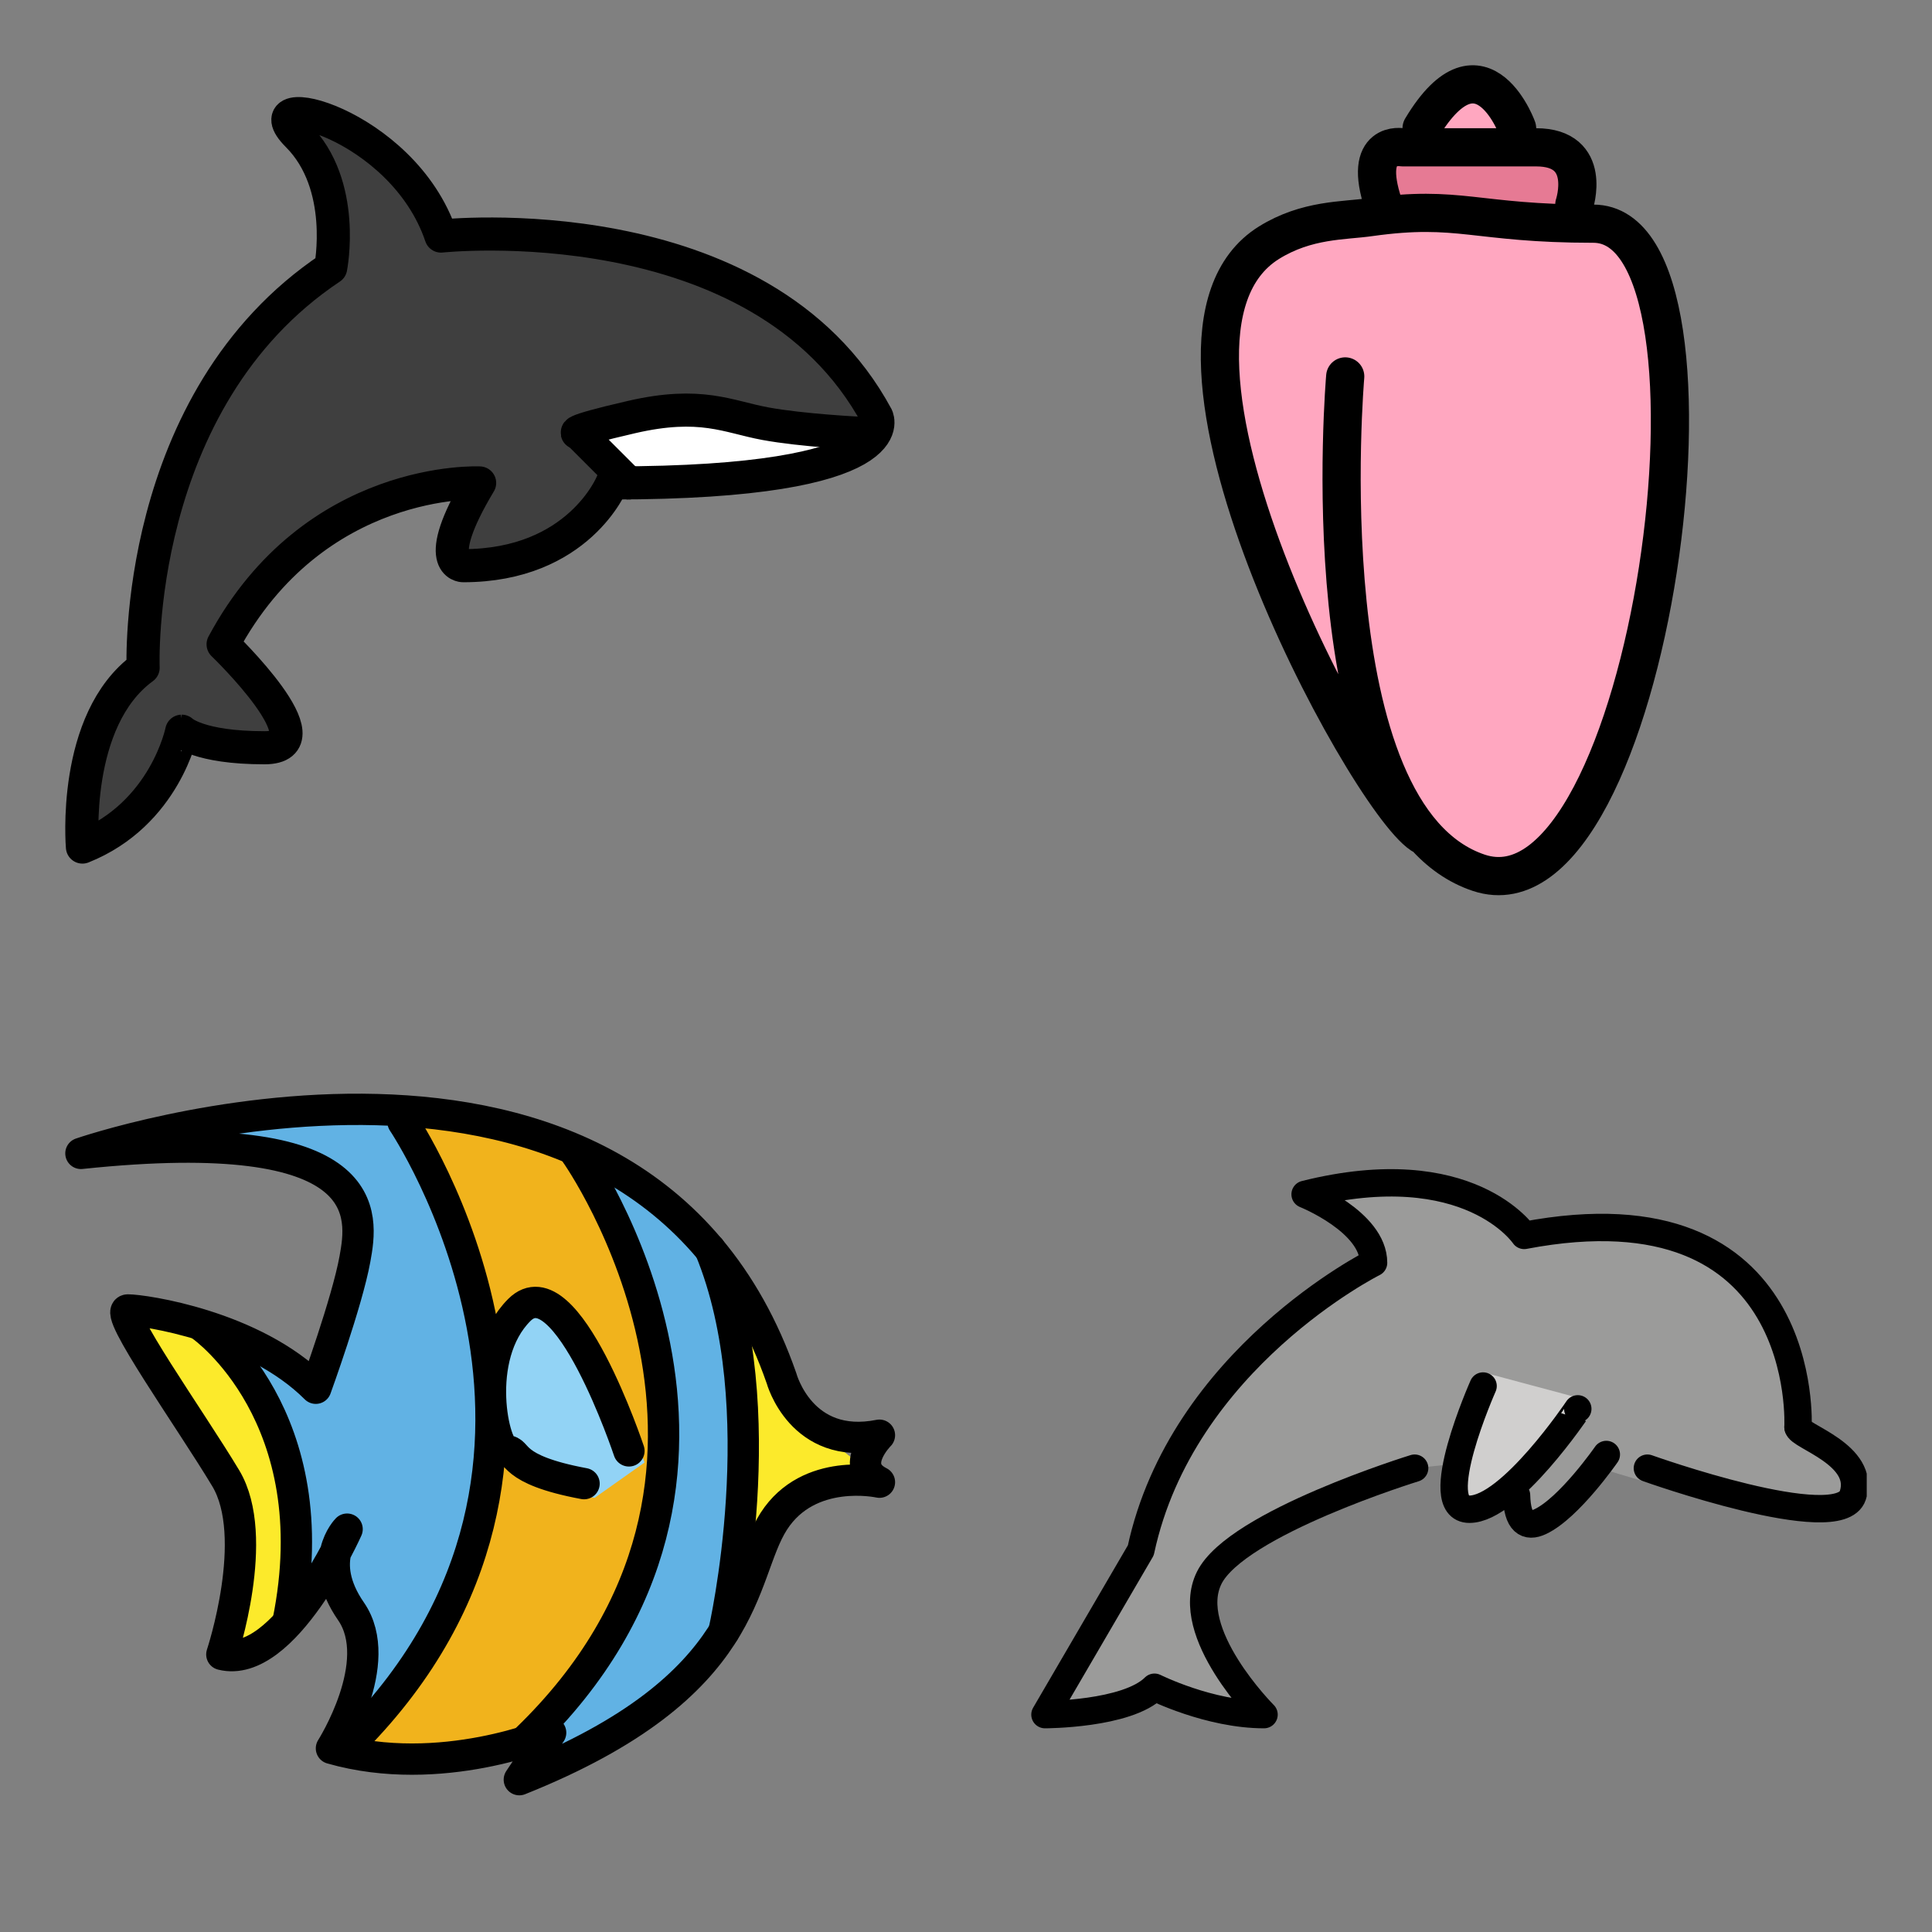 <svg xmlns="http://www.w3.org/2000/svg" xmlns:xlink="http://www.w3.org/1999/xlink" width="148" height="148"><rect width="100%" height="100%" fill="#808080" stroke="none"/><style><![CDATA[.B{stroke-linecap:round}.C{stroke-linejoin:round}.D{overflow:visible}.E{stroke:none}.F{fill-rule:nonzero}.G{stroke-width:4.167}]]></style><g fill="#fff" fill-rule="evenodd" stroke="#000"><svg width="64" height="64" x="5" y="5" viewBox="0 0 105.167 97.167"><use xlink:href="#A" x="2.083" y="2.083" class="B C"/><symbol id="A" class="D"><g class="E F"><use xlink:href="#B" fill="#3f3f3f"/><path d="M97.994 40.906s-7.292-.427-11.979-1.492-8.083-3.486-16.8-1-6.637 2.492-6.637 2.492l6.25 7.671"/></g><g fill="none" class="B C G"><use xlink:href="#B"/><path d="M97.994 40.243s-7.292-.348-11.979-1.215-8.083-2.84-16.8-.833-6.637 2.048-6.637 2.048l6.25 6.25"/></g></symbol><defs><path id="B" d="M.077 92.327s-1.39-15.973 7.64-22.569c0 0-1.39-33.681 23.61-50.348 0 0 2.083-10.417-4.167-16.667s13.194-1.735 18.056 12.673c0 0 40.277-4.34 54.86 22.744 0 0 4.167 8.333-33.333 8.333 0 0-4.167 10.417-18.75 10.417 0 0-4.167 0 2.083-10.417 0 0-20.833-1.042-32.292 20.313 0 0 13.542 13.021 5.208 13.021s-10.417-2.083-10.417-2.083S10.494 88.16.077 92.327z"/></defs></svg><svg width="64" height="64" x="79" y="5" viewBox="0 0 54.167 91.167"><use xlink:href="#C" x="2.083" y="2.083" class="B C"/><symbol id="C" class="D"><g class="E F"><path d="M13.676 31.871S9.509 79.788 28.259 86.038s29.167-70.833 12.5-70.833c-12.933 0-14.583-2.083-24.375-.712-2.854.396-6.887.212-11.042 2.796-16.667 10.417 10.417 60.417 16.667 64.583" fill="#ffa7c0"/><path d="M38.676 13.121s2.083-6.25-4.167-6.25H19.926s-4.458-.875-2.083 6.25" fill="#e67a94"/><path d="M22.009 4.787c6.667-11.11 10.694.694 10.417 0" fill="#ffa7c0"/></g><path d="M13.676 31.871S9.509 79.787 28.259 86.037s29.167-70.833 12.5-70.833c-12.933 0-14.583-2.083-24.375-.713-2.854.417-6.887.213-11.042 2.796-16.667 10.417 10.417 60.417 16.667 64.583m16.667-68.75s2.083-6.25-4.167-6.25H19.926s-4.458-.875-2.083 6.25m4.167-8.333c6.667-11.11 10.694.694 10.417 0" fill="none" stroke-miterlimit="10" class="B C G"/></symbol></svg><svg width="64" height="64" x="5" y="79" viewBox="0 0 111.167 93.125"><use xlink:href="#D" x="2.083" y="1.042" class="B C"/><symbol id="D" class="D"><g class="E F"><path d="M17.323 29.191s19.277 11.9 12.85 39.313c0 0-9.133 7.929-9.571 3s5.533-20.125-3.333-27.094S7.54 27.126 7.54 27.126l9.781 2.071z" fill="#fcea2b"/><path d="M9.767 4.234S37.242-1.391 41.538.326s31.417 50.013-7.146 83.125c0 0 4.15-11.658 2.067-15.825s-3.646-8.073-.781-10.285-7.006 6.642-7.006 6.642-2.629-27.588-8.879-33.838l10.417 6.25s8.333-14.583 6.25-20.833S28.907 3.322 9.767 4.234zm47.838 4.667s30.208 41.65-6.617 76.417l20.833-.029c36.839-33.06 6.7-72.54 6.7-72.54S67.138 6.972 57.609 8.907z" fill="#61b2e4"/><path d="M83.729 18.967c8.729 21.115 1.829 50.885 1.829 50.885s1.942-17.833 18.608-22c0 0-9.381-6.115-11.979-14.517s-8.458-14.371-8.458-14.371z" fill="#fcea2b"/><path d="M44.944 2.04S74.25 48.019 37.5 85.353l21.779-1.146c36.787-35.475 6.583-78 6.583-78S54.467-.043 44.946 2.04z" fill="#f1b31c"/><path d="M75 47.317s-9.275-26.958-16.229-20.219S55 47.317 56.887 47.317s.181 2.667 11.469 4.702" fill="#92d3f5"/></g><g fill="none" class="C G"><path d="M0 6.186s73.958-25.521 93.229 29.948c0 0 2.604 9.635 13.021 7.552 0 0-4.167 4.167 0 6.25 0 0-9.375-2.083-14.062 5.208s-2.604 21.875-33.854 34.375l4.167-6.25s-14.583 6.25-29.167 2.083c0 0 7.292-11.458 2.604-18.229s-.521-10.937-.521-10.937-8.333 18.75-16.667 16.667c0 0 5.208-15.625.521-23.437S4.167 27.019 6.25 27.019s16.667 2.083 25 10.417c0 0 4.167-11.458 5.208-17.187S39.583 2.019 0 6.186z"/><path d="M72.917 45.77s-8.333-25-14.583-18.75-3.385 18.75-1.692 18.75.163 2.471 10.304 4.36M42.861 2.02s30.25 44.833-6.5 82.167m29.5-78.004s30.204 42.527-6.583 78m26.277-14.35s6.875-29.792-1.829-50.885M16.142 29.201S33.115 41.16 27.55 68.547" class="B"/></g></symbol></svg><svg width="64" height="64" x="79" y="79" viewBox="0 0 127.125 85.167"><use xlink:href="#E" x="2.083" y="2.083" class="B C"/><symbol id="E" class="D"><g class="E F"><g fill="#9b9b9a"><use xlink:href="#F"/><path d="M76.863 40.931s44.517 15.427 46.292 7.708-9.281-10.521-9.387-12.208"/><path d="M86.342 39.892s-5.823 11.86-11.021 11.813c-6.677-.062-8.421-14.298-4.604-16.729"/></g><path d="M81.075 32.691S70.833 49.666 64.583 49.666s2.083-20.833 2.083-20.833" fill="#d0cfce"/></g><g fill="none" class="B C G"><use xlink:href="#F"/><path d="M91.667 43.417s29.167 10.417 31.25 4.167-8.317-9.027-8.333-10.417m-29.167 4.167s-5.654 8.156-10.058 10.221c-2 .938-3.496.181-3.604-4.01m9.321-13.154S70.833 49.667 64.583 49.667s2.083-18.75 2.083-18.75"/></g></symbol><defs><path id="F" d="M114.583 37.167S116.667-.333 72.917 8c0 0-8.333-12.5-33.333-6.25 0 0 10.417 4.167 10.417 10.417 0 0-29.167 14.583-35.417 43.75L0 80.917s12.5 0 16.667-4.167c0 0 8.333 4.167 16.667 4.167 0 0-12.5-12.5-8.333-20.833s31.25-16.667 31.25-16.667"/></defs></svg></g></svg>